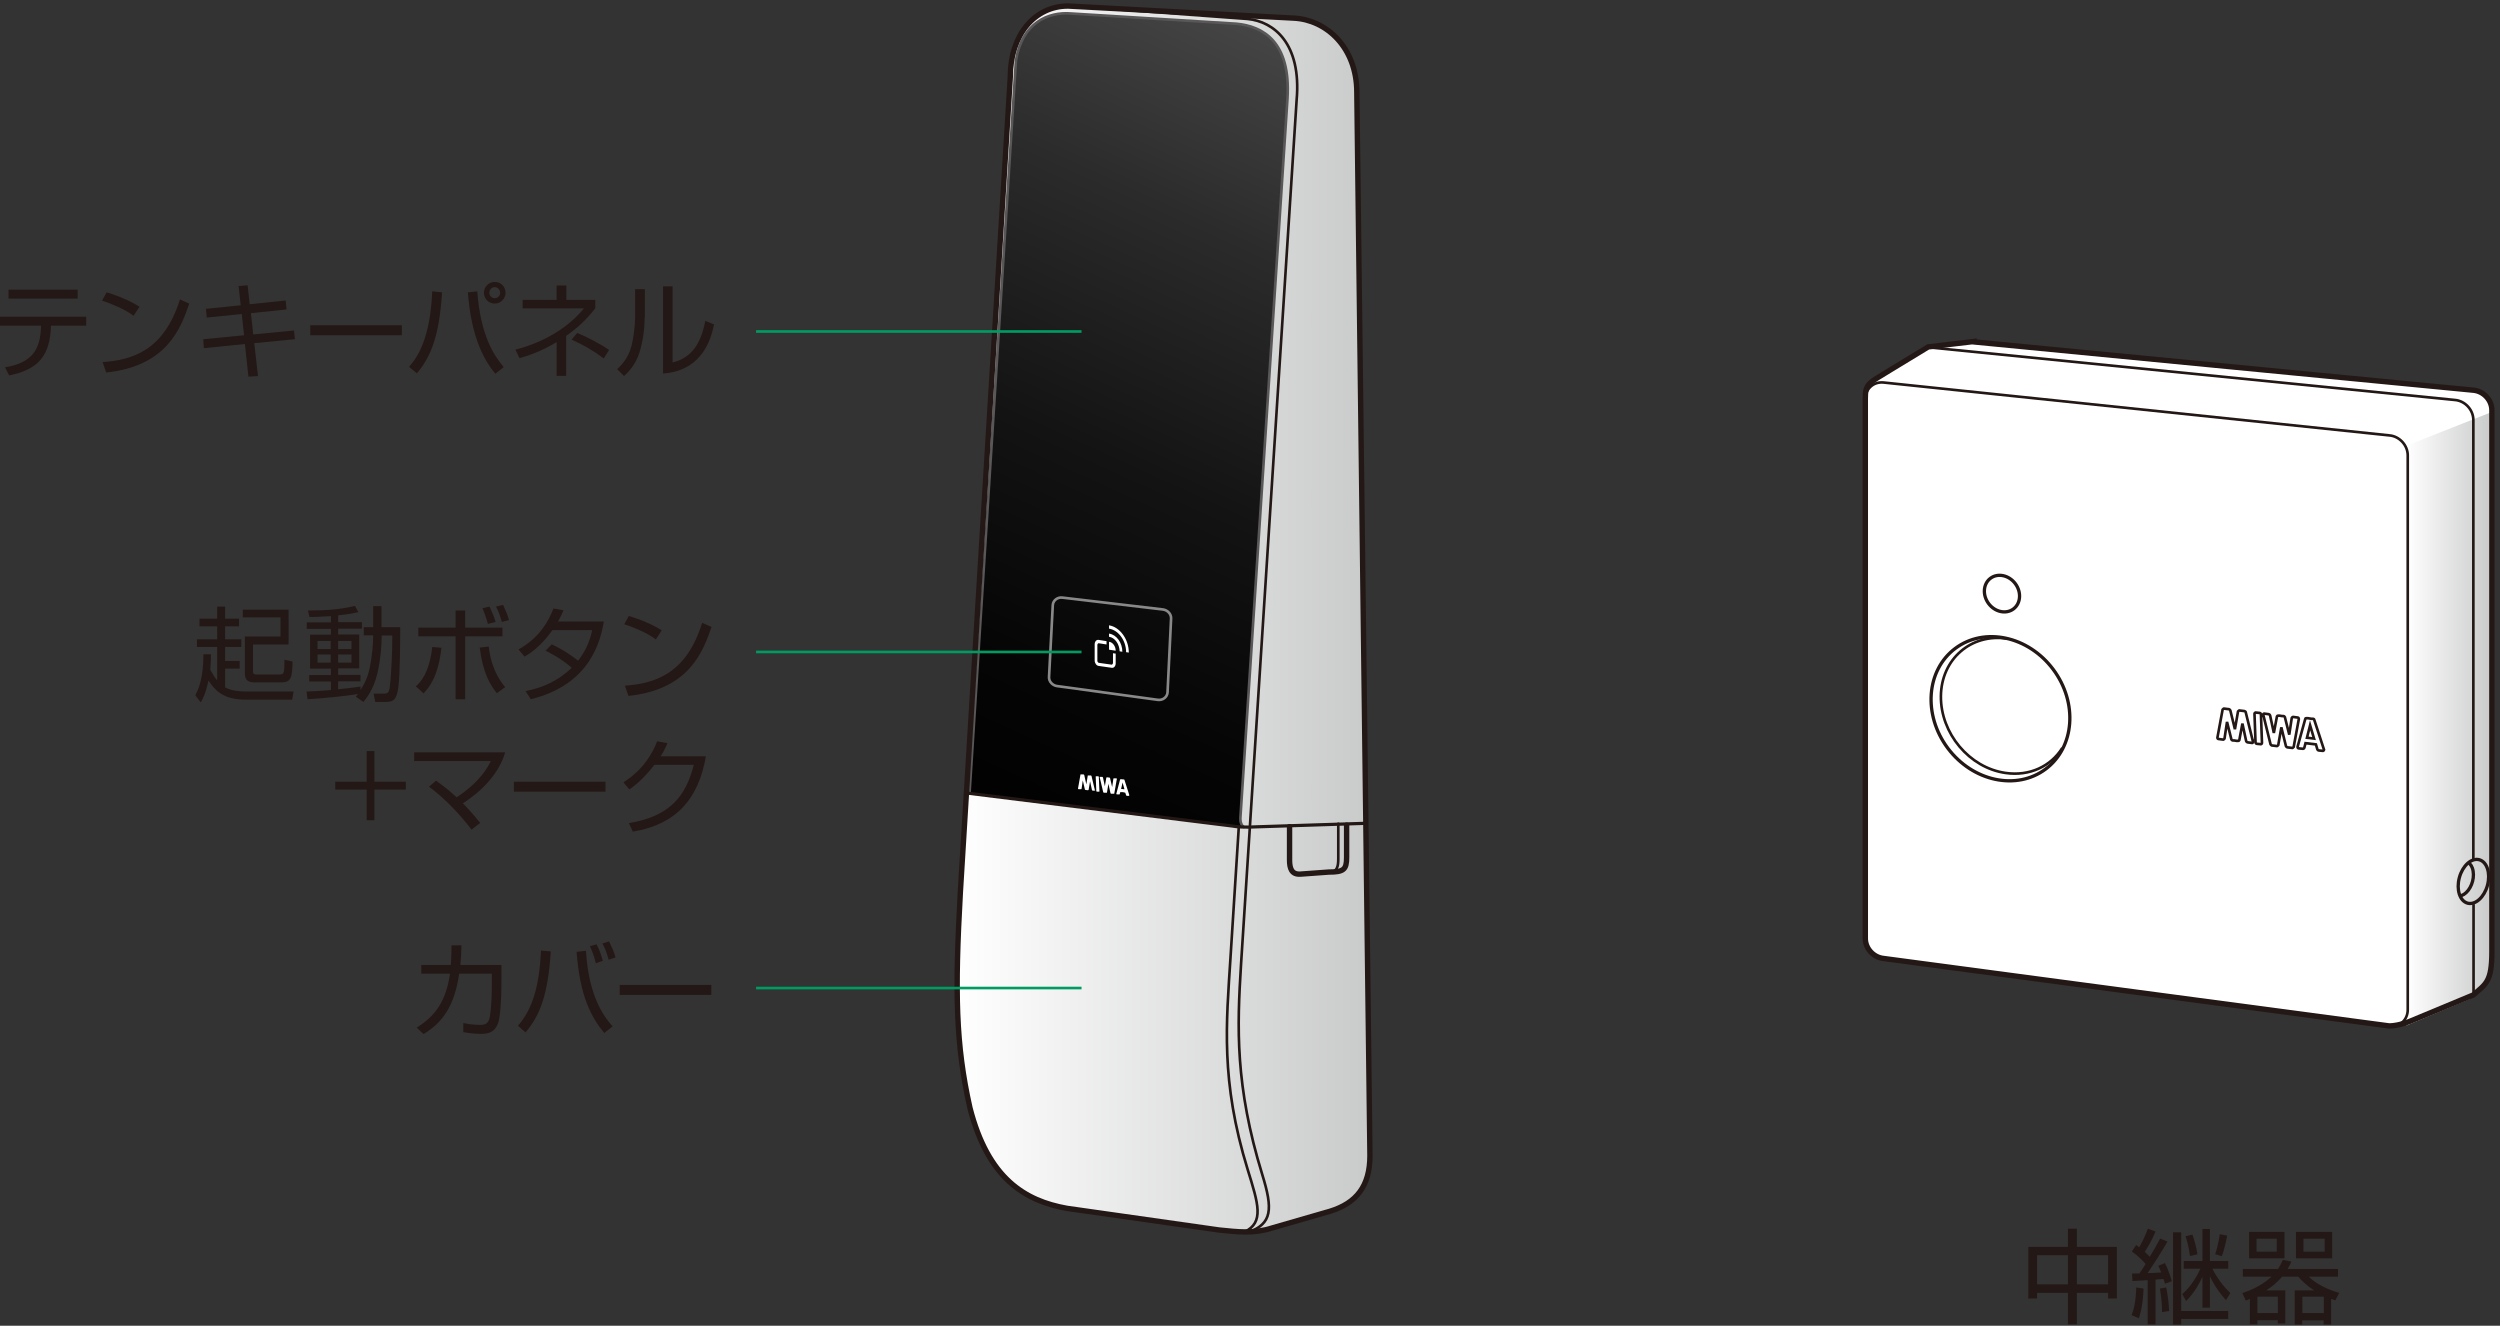 <svg fill="none" height="140" viewBox="0 0 264 140" width="264" xmlns="http://www.w3.org/2000/svg" xmlns:xlink="http://www.w3.org/1999/xlink"><rect x="0" y="0" width="264" height="140" fill="#333333" stroke="none"/><linearGradient id="a"><stop offset="0" stop-color="#fff"/><stop offset="1" stop-color="#c9caca"/></linearGradient><linearGradient id="b" gradientUnits="userSpaceOnUse" x1="101.061" x2="144.665" xlink:href="#a" y1="65.351" y2="65.351"/><linearGradient id="c" gradientUnits="userSpaceOnUse" x1="140.751" x2="99.544" y1="-.484" y2="89.737"><stop offset="0" stop-color="#4d4d4d"/><stop offset=".28" stop-color="#2b2b2b"/><stop offset=".55" stop-color="#131313"/><stop offset=".79" stop-color="#050505"/><stop offset="1"/></linearGradient><linearGradient id="d" gradientUnits="userSpaceOnUse" x1="254.126" x2="263.163" xlink:href="#a" y1="75.884" y2="75.884"/><clipPath id="e"><path d="m0 0h263.779v139.85h-263.779z"/></clipPath><g clip-path="url(#e)"><path d="m136.595 1.913c3.475.154 6.685 3.1 6.685 7.85l1.385 112.276c0 3.21-1.429 5.013-4.222 5.871l-6.091 1.759c-1.979.637-3.628.418-5.607.22l-16.074-2.287c-4.441-.792-8.334-3.145-10.247-10.621-1.495-6.684-1.605-12.116-1.011-22.758l5.277-86.153c0-4.376 2.573-7.432 6.091-7.432z" fill="url(#b)"/><path d="m102.358 83.778 28.96 3.518c-.418-.33-.33-1.011-.33-1.011l4.969-75.906c.374-6.025-2.616-7.63-5.387-7.894l-17.415-1.077c-2.463-.22-5.233.968-5.871 4.97l-4.904 77.401" fill="url(#c)"/><path d="m111.66 72.453 10.62 1.451c.506.066.968-.286 1.012-.77l.374-7.784c.044-.484-.352-.923-.858-.99l-10.621-1.253c-.505-.066-.967.286-1.011.77l-.396 7.586c-.044.484.352.923.858.99z" stroke="#898989" stroke-linecap="round" stroke-linejoin="round" stroke-width=".28"/><path d="m131.318 87.318c-.418-.33-.33-1.012-.33-1.012l4.969-75.906c.374-6.025-2.616-7.63-5.387-7.894l-17.415-1.077c-2.463-.22-5.233.968-5.871 4.97l-4.904 77.401" stroke="#595757" stroke-linecap="round" stroke-linejoin="round" stroke-width=".28"/><path d="m115.64 83.536-.374-1.583s-.044-.066-.066-.066h-.264s-.044 0-.066 0l-.154.946-.219-.99s-.044-.066-.066-.066h-.264s-.044 0-.066 0l-.264 1.495c0 .044.022.066.066.066h.242s.066 0 .066-.022l.132-.902.22.946s.044.066.066.066h.065l.132.022h.066s.044 0 .066-.044l.154-.901.198.923s.044.066.066.066h.242s.044 0 .044-.022z" fill="#fff"/><path d="m117.949 82.26s-.022-.066-.066-.066h-.242s-.066 0-.066.022l-.132.902-.22-.946s-.044-.066-.066-.066h-.066l-.132-.022h-.066s-.044 0-.066.044l-.154.901-.198-.923s-.044-.066-.066-.066h-.241s-.044 0-.044.022l.373 1.583s.044.066.066.066h.264.066l.154-.946.22.99s.044.066.066.066h.264.066l.264-1.495z" fill="#fff"/><path d="m115.969 81.975h-.219s-.044 0-.044.022l.066 1.539s.022.066.066.066h.219s.044 0 .044-.022l-.066-1.539s-.022-.066-.066-.066z" fill="#fff"/><path d="m119.246 83.932-.506-1.583c0-.022-.044-.044-.066-.044h-.066l-.197-.022h-.066s-.044 0-.066.044l-.396 1.495c0 .044.022.066.066.066h.22.066l.066-.242h.263l.264.066.088.264s.044.066.066.066h.22s.044 0 .044-.022zm-.682-.616h-.175l.153-.682.198.704h-.176z" fill="#fff"/><path d="m117.113 67.748v.858l.704.11c0-.462-.308-.902-.704-.946z" fill="#fff"/><path d="m117.113 66.89v.352c.616.088 1.1.77 1.122 1.539l.286.044c0-.946-.616-1.803-1.386-1.913z" fill="#fff"/><path d="m117.113 66.033v.352c.99.154 1.803 1.253 1.803 2.485l.286.044c0-1.407-.945-2.705-2.089-2.881z" fill="#fff"/><path d="m117.531 70.035s-.066.154-.132.154l-1.386-.198s-.131-.088-.131-.198v-1.715s.044-.154.131-.154l.836.132v-.352l-.836-.132c-.219-.044-.417.176-.417.462v1.715c0 .286.198.55.417.572l1.386.198c.22.044.418-.176.418-.462v-1.034l-.286-.044v1.034z" fill="#fff"/><path d="m142.202 87.142v3.408c0 1.275-.308 1.539-1.869 1.539l-3.034.22c-.902.044-1.122-.594-1.122-1.495v-3.518" stroke="#231815" stroke-linecap="round" stroke-linejoin="round" stroke-width=".57"/><path d="m141.323 86.988v3.694c0 .88-.154 1.275-.748 1.451" stroke="#231815" stroke-linecap="round" stroke-linejoin="round" stroke-width=".28"/><path d="m136.595 1.913c3.475.154 6.685 3.1 6.685 7.85l1.385 112.276c0 3.21-1.429 5.013-4.222 5.871l-6.091 1.759c-1.979.637-3.628.418-5.607.22l-16.074-2.287c-4.441-.792-8.334-3.145-10.247-10.621-1.495-6.684-1.605-12.116-1.011-22.758l5.277-86.153c0-4.376 2.573-7.432 6.091-7.432z" stroke="#231815" stroke-linecap="round" stroke-linejoin="round" stroke-width=".57"/><path d="m114.32.726 17.416 1.275c2.77.264 5.717 2.573 5.189 8.554l-5.871 91.276c-.418 6.684-.638 12.819 2.243 22.209 1.121 3.628 1.077 5.189-1.495 6.09" stroke="#231815" stroke-linecap="round" stroke-linejoin="round" stroke-width=".28"/><path d="m130.812 87.406-.879 13.831c-.418 6.685-1.078 12.864 1.825 22.275 1.121 3.628 1.759 5.563-.33 6.575" stroke="#231815" stroke-linecap="round" stroke-linejoin="round" stroke-width=".28"/><path d="m102.358 83.778 27.794 3.452c.396.088 1.452.154 2.397.088l11.61-.374" stroke="#231815" stroke-linecap="round" stroke-linejoin="round" stroke-width=".34"/><path d="m208.455 36.106 52.752 5.101c1.077.11 1.935 1.056 1.935 2.111v57.194c0 3.188-.638 3.386-1.957 4.551l-6.663 2.771s-1.143.484-2.199.506l-53.411-7.125c-1.077-.11-1.935-1.055-1.935-2.111v-56.995c0-1.627.308-1.605 2.661-3.057l3.98-2.419 4.837-.572z" fill="#fff"/><path d="m254.126 108.296.242-1.496v-59.832l8.795-3.474v58.513l-.747 1.715-1.627 1.781z" fill="url(#d)"/><path d="m252.323 108.383c1.078.11 1.935-.681 1.935-1.759v-58.534c0-1.077-.879-2.023-1.935-2.111l-53.411-5.585c-1.077-.11-1.935.682-1.935 1.759" stroke="#231815" stroke-width=".28"/><path d="m261.185 90.77v-46.419c0-1.077-.88-2.023-1.935-2.111l-55.632-5.563" stroke="#231815" stroke-width=".28"/><path d="m208.455 36.106 52.752 5.101c1.077.11 1.935 1.056 1.935 2.111v57.194c0 3.188-.638 3.386-1.957 4.551l-6.663 2.771s-1.143.484-2.199.506l-53.411-7.125c-1.077-.11-1.935-1.055-1.935-2.111v-56.995c0-1.627.308-1.605 2.661-3.057l3.98-2.419 4.837-.572z" stroke="#231815" stroke-width=".57"/><path d="m216.019 81.215c3.072-2.3 3.427-7.017.792-10.536-2.634-3.519-7.261-4.508-10.333-2.208s-3.426 7.017-.792 10.536c2.635 3.519 7.261 4.508 10.333 2.208z" stroke="#231815" stroke-width=".35"/><path d="m211.951 67.44c-3.804-.572-6.948 2.155-6.992 6.069-.044 3.914 2.99 7.564 6.817 8.114 2.55.374 4.793-.704 6.003-2.639" stroke="#231815" stroke-width=".28"/><path d="m212.619 64.305c.778-.582.866-1.779.196-2.674-.67-.894-1.843-1.147-2.621-.565-.777.582-.865 1.779-.195 2.674.669.894 1.842 1.147 2.62.565z" stroke="#231815" stroke-width=".35"/><path d="m237.92 78.346-.769-3.123c0-.066-.066-.11-.132-.132l-.55-.066s-.11.044-.132.088l-.33 1.891-.484-1.979s-.065-.11-.131-.132l-.55-.066s-.11.044-.132.088l-.55 2.969v.022c0 .066.044.132.11.132l.506.066s.11-.044.132-.11l.264-1.759.461 1.847s.066.11.132.11h.154l.264.044h.154s.11 0 .132-.066l.33-1.759.396 1.847s.066.132.132.132l.505.066s.11-.044.11-.11c0 0 0 0 0-.022z" stroke="#231815" stroke-width=".28"/><path d="m238.998 75.466.769 3.122s.066.11.132.132l.55.066s.11-.044.132-.088l.33-1.891.483 1.979s.066.11.132.132l.55.066s.11-.044.132-.088l.55-2.969s0 0 0-.022c0-.066-.044-.132-.11-.132l-.506-.066s-.11.044-.132.11l-.264 1.759-.462-1.847s-.066-.11-.132-.11h-.153l-.264-.044h-.154s-.11 0-.132.066l-.33 1.759-.396-1.847s-.066-.132-.132-.132l-.505-.066s-.11.044-.11.11v.022z" stroke="#231815" stroke-width=".28"/><path d="m238.756 78.588s.11-.044.11-.11l-.11-3.057s-.044-.132-.11-.132l-.462-.044s-.11.044-.11.11l.11 3.057s.044.132.11.132z" stroke="#231815" stroke-width=".28"/><path d="m245.419 79.182-1.034-3.166c0-.066-.066-.11-.132-.11h-.154l-.396-.066h-.153s-.11 0-.11.066l-.814 2.946v.044c0 .066.044.132.11.132l.462.044s.11-.022.132-.088l.132-.506 1.099.132.154.528s.066.11.132.11l.462.044s.11-.044.11-.11zm0 0s0-.022 0-.044zm-1.804-1.275.33-1.319.418 1.407z" stroke="#231815" stroke-width=".28"/><path d="m262.679 93.479c.339-1.267-.051-2.472-.873-2.692-.821-.22-1.761.629-2.1 1.896-.339 1.267.052 2.472.873 2.692s1.761-.629 2.1-1.896z" stroke="#231815" stroke-width=".35"/><path d="m260.613 91.056c.264.154.484.484.55.946.154.923-.286 2.001-.968 2.441-.154.088-.308.154-.44.176" stroke="#231815" stroke-width=".35"/><path d="m261.207 95.476v9.609" stroke="#231815" stroke-width=".28"/><g fill="#231815"><path d="m9.103 33.445v.946h-3.716c-.11 3.1-1.253 4.618-4.42 5.255l-.44-.858c2.749-.462 3.76-1.737 3.804-4.398h-4.332v-.946zm-.902-2.859v.946h-7.3v-.946z"/><path d="m14.117 33.357c-.901-.704-2.551-1.363-3.342-1.605l.484-.879c.176.044 1.979.572 3.474 1.517l-.616.946zm-3.298 4.882c3.078-.22 6.487-1.165 8.18-6.619l.99.44c-.88 2.507-2.287 6.597-8.774 7.278l-.374-1.077z"/><path d="m25.156 30.213.99-.088.22 2.001 3.804-.396.088.946-3.76.396.242 2.243 4.31-.418.088.923-4.288.418.396 3.474-1.012.066-.374-3.452-4.332.44-.066-.946 4.31-.418-.242-2.243-3.694.374-.088-.923 3.672-.374-.22-2.001z"/><path d="m42.439 34.347v1.055h-9.675v-1.055z"/><path d="m43.186 38.744c1.715-1.869 2.309-4.772 2.463-7.982l1.034.11c-.308 4.881-1.297 6.926-2.661 8.554l-.814-.682zm7.212-8.004c.352 4.772 1.803 6.838 2.793 8.026l-.88.704c-1.011-1.209-2.529-3.562-2.902-8.598l.99-.11zm2.99.176c0 .616-.506 1.143-1.143 1.143s-1.143-.506-1.143-1.143.506-1.143 1.143-1.143 1.143.484 1.143 1.143zm-1.715 0c0 .308.242.572.572.572.33 0 .572-.264.572-.572 0-.308-.264-.594-.572-.594-.308 0-.572.264-.572.594z"/><path d="m59.81 39.69h-1.033v-3.562c-1.649 1.012-3.144 1.473-3.914 1.693l-.44-.901c3.144-.792 5.717-2.463 7.234-4.354h-6.465v-.902h3.584v-1.517h1.033v1.517h3.057v.88c-.462.594-1.319 1.693-3.078 2.925v4.222zm3.936-1.847c-1.187-.88-2.089-1.385-3.386-1.979l.594-.704c.814.33 2.419 1.121 3.364 1.803l-.572.902z"/><path d="m68.078 33.489c0 1.209-.198 2.661-.572 3.804-.418 1.297-1.231 2.067-1.605 2.419l-.726-.726c.462-.44 1.209-1.187 1.539-2.573.154-.616.352-1.957.352-2.793v-3.079h1.034v2.925zm2.925 4.794c2.001-.484 3.012-1.957 3.474-4.398l.924.374c-.924 4.706-4.178 5.08-5.387 5.189v-9.213h1.011v8.048z"/><path d="m219.318 129.757v1.913h4.222v5.453h-.924v-.594h-3.298v3.321h-.946v-3.321h-3.254v.594h-.924v-5.453h4.178v-1.913zm-.946 2.792h-3.254v3.079h3.254zm4.244 0h-3.298v3.079h3.298z"/><path d="m225.101 138.86c.439-1.077.483-2.506.483-2.902l.77.11c0 .527-.088 1.957-.484 3.144l-.769-.33zm3.782-7.74c-.572 1.012-1.715 2.771-2.089 3.32.088 0 1.297-.043 1.429-.065-.11-.308-.22-.528-.308-.704l.704-.286c.374.726.616 1.517.725 1.913l-.725.264c-.088-.264-.088-.352-.154-.506-.176 0-.682.066-.836.066v4.728h-.835v-4.662c-.154 0-1.561.088-1.605.088l-.044-.792h.769c.352-.505.528-.769.66-1.011-.198-.242-.77-.836-1.451-1.319l.461-.682s.264.198.308.242c.22-.352.638-1.166.924-1.957l.813.286c-.352.879-.879 1.759-1.143 2.155.22.198.374.351.528.527.417-.681.813-1.385 1.099-1.935l.748.308zm-.572 7.454c0-.439 0-1.099-.22-2.506l.66-.11c.154.659.286 1.759.308 2.484l-.748.11zm2.023-8.443v8.311h4.969v.836h-4.969v.594h-.858v-9.741zm4.728 7.168c-1.012-1.143-1.496-2.089-1.694-2.529v3.321h-.791v-3.255c-.264.572-.748 1.561-1.715 2.551l-.418-.726c1.033-.879 1.715-2.199 1.913-2.682h-1.759v-.814h1.979v-3.386h.791v3.386h1.935v.814h-1.671c.088.176.682 1.407 1.891 2.572zm-3.805-4.662c-.087-.857-.329-1.671-.461-2.089l.725-.175c.132.373.418 1.253.528 2.088zm2.661-.198c.33-.923.462-1.913.484-2.11l.791.153c-.065.286-.263 1.408-.571 2.177z"/><path d="m241.329 136.243v3.519h-.792v-.352h-2.155v.44h-.792v-2.683c-.11.044-.219.088-.439.176l-.352-.792c.901-.308 2.001-.769 3.078-1.737h-3.034v-.814h3.716c.264-.395.374-.681.506-.967l.901.198c-.11.264-.22.484-.396.769h5.322v.814h-3.079c.77.814 2.133 1.407 3.211 1.715l-.418.792c-.198-.066-.242-.088-.44-.154v2.705h-.792v-.44h-2.264v.44h-.792v-3.607h2.067c-.968-.615-1.429-1.165-1.693-1.451h-1.693c-.572.66-1.122 1.078-1.693 1.451h1.979zm-.088-6.157v2.793h-3.739v-2.793zm-.814.726h-2.133v1.363h2.133zm.11 6.113h-2.155v1.737h2.155zm5.739-6.839v2.793h-3.826v-2.793zm-.88 6.839h-2.264v1.737h2.264zm.088-6.113h-2.242v1.363h2.242z"/><path d="m52.95 101.897v1.649c0 .637 0 2.594-.22 3.936-.242 1.627-1.297 1.693-1.913 1.693-.858 0-1.473-.11-1.891-.176v-.968c.44.088 1.056.198 1.781.198.616 0 .924-.198 1.034-.967.176-1.122.198-2.573.198-3.496v-.946h-3.452c-.484 3.364-1.715 5.145-3.76 6.377l-.726-.682c1.957-1.209 3.1-2.792 3.518-5.695h-3.034v-.923h3.122c.066-.836.066-1.496.066-2.067h1.055c0 .637-.044 1.275-.11 2.067z"/><path d="m54.687 108.34c1.143-1.342 2.243-3.343 2.441-7.96l1.034.088c-.308 4.793-1.209 6.816-2.661 8.553l-.814-.703zm7.19-7.96c.286 5.167 2.177 7.278 2.815 8.004l-.88.703c-1.407-1.693-2.573-3.914-2.925-8.575l.99-.11zm1.034 1.319c-.176-.814-.506-1.539-.616-1.781l.704-.198c.374.704.528 1.297.66 1.737l-.748.264zm1.363-.352c-.242-.857-.33-1.077-.66-1.715l.704-.22c.352.748.506 1.056.682 1.693z"/><path d="m75.114 104.008v1.055h-9.675v-1.055z"/><path d="m31.004 73.025-.154.858h-4.816c-2.111 0-3.1-.616-4.024-2.023-.286 1.429-.638 2.023-.814 2.309l-.572-.748c.264-.528.858-1.627.858-4.332h.792c0 .396 0 .792-.066 1.649.198.374.462.792.726 1.121v-3.54h-2.133v-.814h2.133v-1.363h-1.869v-.814h1.869v-1.275h.836v1.275h1.473v.814h-1.473v1.363h1.715v.814h-1.715v1.473h1.539v.814h-1.539v1.979c.616.352 1.539.44 2.287.44h4.991zm-.528-4.97h-3.76v2.837c0 .33.198.33.374.33h2.375c.506 0 .572 0 .572-1.561l.858.198c-.044 1.605-.11 2.199-1.165 2.199h-2.925c-.308 0-.946-.066-.946-.88v-3.958h3.76v-2.023h-3.98v-.814h4.838z"/><path d="m38.415 67.11v-.879h.99v-2.221h.88v2.221h1.979c0 1.495-.022 5.035-.198 6.333-.176 1.275-.462 1.561-1.341 1.561h-1.099l-.176-.88h1.077c.418.022.55-.154.616-.594.198-1.407.286-4.068.286-5.541h-1.121c0 .858-.088 2.419-.462 4.024-.396 1.693-1.165 2.617-1.473 2.99l-.792-.55s.176-.22.22-.286c-1.121.198-3.672.462-5.321.55l-.11-.814c.44 0 1.209-.044 2.573-.154v-.901h-2.287v-.682h2.287v-.682h-2.199v-3.584h2.199v-.616h-2.551v-.682h2.551v-.66c-1.319.088-1.847.088-2.265.088l-.154-.682c2.067 0 3.452-.132 4.97-.484l.352.66c-.396.088-.99.22-2.133.33v.726h2.507v.682h-2.507v.616h2.221v3.584h-2.221v.682h2.353v.682h-2.353v.836c.77-.066 1.627-.176 2.353-.286v.374c.682-1.055.923-1.825 1.143-3.298.066-.484.198-1.385.198-2.485h-.99zm-3.496.572h-1.385v.858h1.385zm0 1.429h-1.385v.858h1.385zm2.199-1.429h-1.407v.858h1.407zm0 1.429h-1.407v.858h1.407z"/><path d="m43.912 72.476c.396-.352 1.407-1.275 1.737-4.156l.968.088c-.352 3.056-1.275 4.156-1.891 4.816zm5.211-8.004v1.803h3.936v.924h-3.936v6.641h-1.012v-6.641h-3.936v-.924h3.936v-1.803zm2.485 3.782c.088.792.352 2.661 1.737 4.31l-.88.638c-.66-.836-1.473-2.067-1.803-4.816l.946-.11zm-.088-2.375c-.088-.308-.198-.77-.572-1.649l.748-.176c.396.88.484 1.077.638 1.627l-.792.198zm1.473-.198c-.176-.66-.33-1.077-.616-1.627l.748-.176c.462 1.012.55 1.297.616 1.605l-.77.198z"/><path d="m58.249 68.034c1.429.66 2.507 1.495 2.793 1.737.682-.88 1.187-1.803 1.495-3.232h-4.2c-1.275 1.803-2.463 2.529-2.946 2.793l-.638-.748c2.287-1.275 3.232-3.122 3.694-4.332l1.056.198c-.11.286-.264.616-.572 1.187h4.838c-.352 1.957-1.363 6.641-7.718 8.202l-.55-.858c1.957-.396 3.452-1.121 4.881-2.463-1.297-1.099-2.331-1.583-2.771-1.803l.66-.682z"/><path d="m69.265 67.528c-.902-.704-2.551-1.363-3.342-1.605l.484-.879c.176.066 1.979.572 3.474 1.517l-.616.946zm-3.298 4.882c3.079-.22 6.487-1.165 8.18-6.641l.99.44c-.879 2.507-2.287 6.597-8.774 7.278l-.374-1.077z"/><path d="m38.723 82.546v-3.232h.814v3.232h3.32v.836h-3.32v3.232h-.814v-3.232h-3.32v-.836z"/><path d="m49.805 87.626c-1.012-1.363-2.749-3.276-4.508-4.552l.748-.638c.418.308 1.077.748 2.177 1.759 2.529-1.671 3.32-3.232 3.606-3.826h-8.092v-.923h9.609c-.66 2.331-2.639 4.222-4.464 5.387 1.011 1.034 1.517 1.693 1.825 2.067l-.901.704z"/><path d="m63.944 82.546v1.056h-9.675v-1.056z"/><path d="m74.543 79.864c-.792 4.53-3.123 7.19-7.718 7.96l-.418-.902c4.398-.726 6.025-2.902 6.861-6.157h-4.156c-.66.836-1.649 1.957-2.661 2.595l-.616-.748c2.089-1.319 3.056-3.034 3.562-4.332l1.077.198c-.154.396-.264.66-.704 1.385h4.794z"/></g><path d="m114.21 35.006h-34.368" stroke="#009b63" stroke-miterlimit="10" stroke-width=".28"/><path d="m114.21 68.847h-34.368" stroke="#009b63" stroke-miterlimit="10" stroke-width=".28"/><path d="m114.21 104.337h-34.368" stroke="#009b63" stroke-miterlimit="10" stroke-width=".28"/></g></svg>